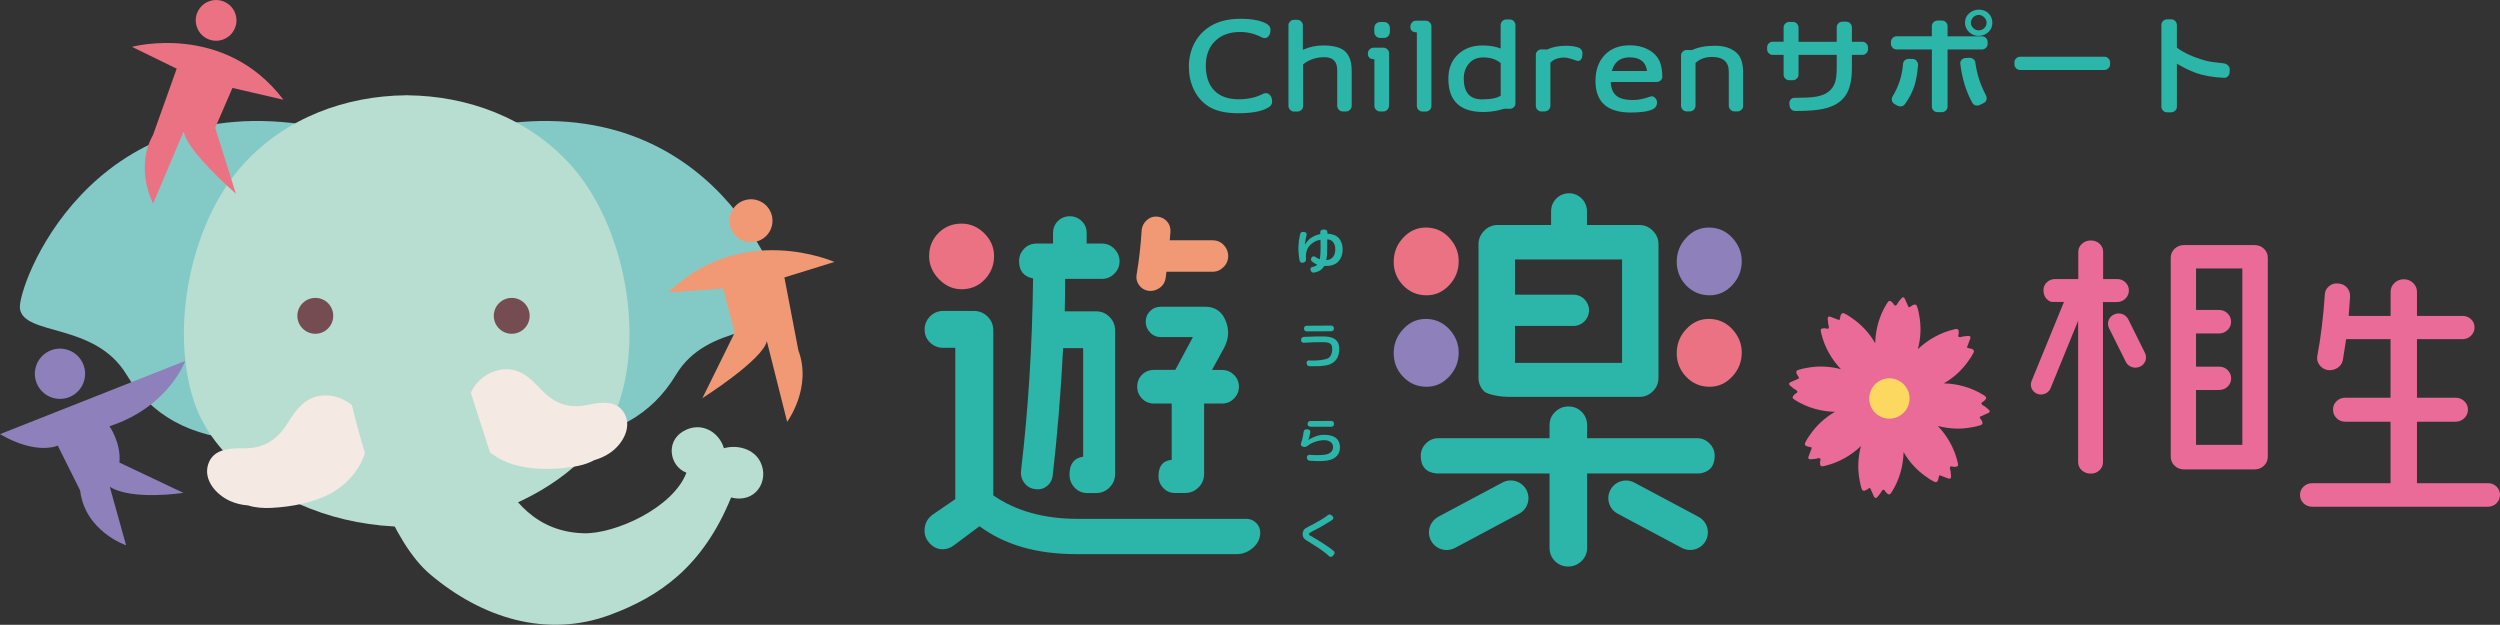 <?xml version="1.0" encoding="utf-8"?>
<!-- Generator: Adobe Illustrator 25.0.1, SVG Export Plug-In . SVG Version: 6.00 Build 0)  -->
<svg version="1.1" id="レイヤー_1" xmlns="http://www.w3.org/2000/svg" xmlns:xlink="http://www.w3.org/1999/xlink" x="0px"
	 y="0px" viewBox="0 0 326.11 81.5" style="enable-background:new 0 0 326.11 81.5;" xml:space="preserve">
<rect x="0" y="0" width="326.11" height="81.5" fill="#333333" stroke="none"/>
<style type="text/css">
	.st0{fill:#83CAC7;}
	.st1{fill:#B8DED1;}
	.st2{fill:#F4E9E3;}
	.st3{fill:#764C53;}
	.st4{fill:#F19975;}
	.st5{fill:#EB7283;}
	.st6{fill:#8D80BB;}
	.st7{fill:#EA6B98;}
	.st8{fill:#FDD860;}
	.st9{fill:#2CB5A9;}
</style>
<g>
	<g>
		<path class="st0" d="M72.19,57.47c7.84-0.37,12.9-3.44,15.99-8.59c4.12-6.86,13.4-5.02,13.91-8.63
			c0.38-2.68-8.89-28.85-38.13-23.83C61.29,16.88,70.4,57.56,72.19,57.47z"/>
		<path class="st0" d="M32.5,57.47c-7.84-0.37-12.9-3.44-15.99-8.59c-4.12-6.86-13.4-5.02-13.91-8.63
			c-0.38-2.68,8.89-28.85,38.13-23.83C43.41,16.88,34.3,57.56,32.5,57.47z"/>
		<path class="st1" d="M74.28,21.34c-5.51-5.99-13.26-8.83-21.13-8.91v-0.01c-0.03,0-0.07,0-0.1,0c-0.03,0-0.07,0-0.1,0v0.01
			c-7.87,0.08-15.62,2.91-21.13,8.91c-6.89,7.49-9.67,21.23-6.57,30.85c2.22,6.9,8.69,11.59,15.16,14.14
			c3.94,1.55,8.24,2.35,12.54,2.39v0.01c0.03,0,0.07,0,0.1,0c0.03,0,0.07,0,0.1,0v-0.01c4.31-0.04,8.6-0.84,12.54-2.39
			c6.47-2.55,12.94-7.24,15.16-14.14C83.95,42.56,81.16,28.82,74.28,21.34z"/>
		<path class="st2" d="M29.99,65.34c0.77,0.35,1.57,0.53,2.38,0.59c0.96,0.31,2.05,0.37,3.05,0.32c2.64-0.14,5.46-0.66,7.8-1.93
			c3.65-1.98,6.36-6.86,3.47-10.65c-1.12-1.46-3.05-2.29-4.87-2.05c-2.05,0.27-3.21,1.82-4.23,3.47c-1.4,2.27-3.13,3.43-5.85,3.39
			c-1.78-0.03-3.96,0.08-4.59,2.1C26.5,62.64,28.24,64.55,29.99,65.34z"/>
		<path class="st2" d="M81.46,53.95c-0.99-1.81-3.08-1.5-4.78-1.14c-2.58,0.55-4.46-0.22-6.22-2.13c-1.28-1.38-2.68-2.64-4.69-2.51
			c-1.79,0.12-3.48,1.27-4.26,2.88c-2.04,4.16,1.47,8.31,5.33,9.5c2.47,0.77,5.27,0.73,7.81,0.36c0.97-0.14,1.99-0.4,2.85-0.88
			c0.76-0.22,1.49-0.54,2.15-1.01C81.18,57.94,82.47,55.79,81.46,53.95z"/>
		<g>
			<path class="st3" d="M43.47,41.2c0,1.29-1.05,2.34-2.34,2.34c-1.29,0-2.34-1.05-2.34-2.34c0-1.29,1.05-2.34,2.34-2.34
				C42.42,38.85,43.47,39.9,43.47,41.2z"/>
			<path class="st3" d="M69.09,41.2c0,1.29-1.05,2.34-2.34,2.34c-1.29,0-2.34-1.05-2.34-2.34c0-1.29,1.05-2.34,2.34-2.34
				C68.04,38.85,69.09,39.9,69.09,41.2z"/>
		</g>
		<g>
			<path class="st4" d="M95.44,27.58c-0.67,1.39-0.08,3.07,1.31,3.74c1.39,0.67,3.07,0.08,3.74-1.31c0.67-1.4,0.08-3.07-1.31-3.74
				C97.78,25.6,96.11,26.19,95.44,27.58z"/>
			<path class="st4" d="M108.84,34.17c0,0-12-5.37-21.69,3.99l7.18-0.53l1.5,5.78l-4.2,8.52c0,0,7.88-4.99,8.4-7.43l2.65,10.52
				c0,0,3.29-4.43,1.46-9.32l-1.82-9.51L108.84,34.17z"/>
		</g>
		<g>
			<path class="st5" d="M30.73,1.89c0.43,1.4-0.37,2.89-1.77,3.31c-1.4,0.43-2.89-0.37-3.31-1.77c-0.43-1.4,0.37-2.89,1.77-3.31
				C28.82-0.31,30.31,0.48,30.73,1.89z"/>
			<path class="st5" d="M17.22,6.11c0,0,12.03-3.28,19.75,6.9l-6.65-1.54l-2.25,5.2l2.7,8.6c0,0-6.66-5.82-6.79-8.18l-4.01,9.47
				c0,0-2.44-4.63-0.01-8.95l3.09-8.65L17.22,6.11z"/>
		</g>
		<g>
			<g>
				<path class="st6" d="M10.69,47.16c0.88,1.58,0.31,3.58-1.27,4.46c-1.58,0.88-3.58,0.31-4.46-1.27
					c-0.88-1.58-0.31-3.58,1.27-4.46C7.81,45.01,9.81,45.58,10.69,47.16z"/>
				<path class="st6" d="M0,56.63l24.16-9.55c0,0-2.13,5.99-9.88,8.52c0,0,1.54,2.16,1.3,4.74l8.34,3.95c0,0-6.68,1.04-9.6-0.79
					l2.13,7.63c0,0-5.36-1.81-6-7.16l-2.92-5.85C7.53,58.13,4.8,59.43,0,56.63z"/>
			</g>
		</g>
		<path class="st1" d="M45.74,52.13c1.89,8.29,5.46,18.62,10.35,22.77c6.72,5.69,15.18,8.4,23.53,5.29
			c6.36-2.37,12.04-6.21,15.75-15.3c3.17,0.83,5.02-2.16,3.83-4.61c-0.83-1.71-2.99-2.32-4.77-1.81c-0.61-2.11-2.99-3.59-5.33-2.2
			c-2.33,1.39-1.71,4.58,0.44,5.39c-1.74,4.6-9.34,8.01-13.38,7.9c-6.16-0.16-9.5-4.3-11.75-9.01l-3.69-11.47"/>
	</g>
	<g>
		<path class="st7" d="M254.45,61.51c-0.02-0.2-0.18-0.45-0.05-0.62c0.1-0.13,0.31,0,0.45,0.01c0.54,0.01,0.65-0.09,0.51-0.62
			c-0.42-1.79-1.33-3.4-2.58-4.72c1.48,0.4,3.01,0.46,4.52,0.16c0.35-0.06,0.69-0.13,1.03-0.25c0.54-0.15,0.15-0.65-0.04-0.93
			c-0.08-0.11-0.06-0.17,0.07-0.22c0.35-0.15,0.69-0.31,1.03-0.46c0.48-0.27-0.27-0.61-0.45-0.82c-0.16-0.13-0.44-0.19-0.47-0.4
			c-0.02-0.17,0.22-0.22,0.33-0.32c0.39-0.38,0.39-0.52-0.08-0.8c-1.56-0.97-3.35-1.47-5.16-1.51c1.33-0.76,2.45-1.8,3.31-3.08
			c0.21-0.29,0.4-0.59,0.55-0.9c0.27-0.49-0.35-0.56-0.69-0.63c-0.14-0.02-0.16-0.08-0.11-0.2c0.14-0.35,0.27-0.7,0.4-1.06
			c0.15-0.53-0.62-0.24-0.9-0.26c-0.2,0.02-0.45,0.18-0.62,0.05c-0.13-0.1,0-0.31,0.01-0.45c0.01-0.54-0.09-0.65-0.62-0.51
			c-1.79,0.42-3.4,1.33-4.72,2.58c0.4-1.48,0.46-3.01,0.16-4.52c-0.06-0.35-0.13-0.69-0.25-1.03c-0.15-0.54-0.65-0.15-0.94,0.04
			c-0.11,0.08-0.17,0.06-0.22-0.07c-0.15-0.35-0.31-0.69-0.46-1.03c-0.27-0.48-0.61,0.26-0.82,0.45c-0.13,0.16-0.19,0.44-0.4,0.47
			c-0.17,0.02-0.22-0.22-0.32-0.33c-0.38-0.39-0.52-0.39-0.8,0.08c-0.97,1.56-1.47,3.34-1.51,5.16c-0.76-1.32-1.8-2.45-3.08-3.31
			c-0.29-0.21-0.59-0.4-0.9-0.55c-0.49-0.27-0.56,0.35-0.63,0.69c-0.02,0.14-0.08,0.16-0.2,0.11c-0.35-0.14-0.7-0.27-1.06-0.4
			c-0.53-0.15-0.24,0.62-0.27,0.9c0.02,0.2,0.18,0.45,0.05,0.62c-0.1,0.13-0.31,0-0.45-0.01c-0.55-0.01-0.65,0.09-0.51,0.62
			c0.42,1.79,1.33,3.4,2.58,4.72c-1.48-0.4-3.01-0.46-4.52-0.16c-0.35,0.06-0.69,0.13-1.03,0.25c-0.54,0.15-0.15,0.65,0.04,0.94
			c0.08,0.11,0.06,0.17-0.07,0.22c-0.35,0.15-0.69,0.31-1.03,0.46c-0.48,0.27,0.27,0.61,0.45,0.82c0.16,0.13,0.44,0.19,0.47,0.4
			c0.02,0.17-0.22,0.22-0.33,0.32c-0.39,0.38-0.39,0.52,0.08,0.8c1.56,0.97,3.34,1.47,5.16,1.51c-1.32,0.76-2.45,1.8-3.31,3.08
			c-0.21,0.29-0.4,0.59-0.55,0.9c-0.27,0.49,0.35,0.56,0.69,0.63c0.14,0.02,0.16,0.08,0.11,0.2c-0.14,0.35-0.27,0.7-0.4,1.06
			c-0.15,0.53,0.62,0.24,0.9,0.27c0.2-0.02,0.45-0.18,0.62-0.05c0.13,0.1,0,0.31-0.01,0.45c-0.01,0.54,0.09,0.65,0.62,0.51
			c1.79-0.42,3.4-1.33,4.72-2.58c-0.4,1.48-0.46,3.01-0.16,4.52c0.06,0.35,0.13,0.69,0.25,1.03c0.15,0.54,0.65,0.15,0.94-0.04
			c0.11-0.08,0.17-0.06,0.22,0.07c0.15,0.35,0.31,0.69,0.46,1.03c0.27,0.48,0.61-0.26,0.82-0.45c0.13-0.16,0.19-0.44,0.4-0.47
			c0.17-0.02,0.22,0.22,0.32,0.33c0.38,0.39,0.52,0.39,0.8-0.08c0.97-1.56,1.47-3.35,1.51-5.16c0.76,1.33,1.8,2.45,3.08,3.31
			c0.29,0.21,0.59,0.4,0.9,0.55c0.49,0.27,0.56-0.35,0.63-0.69c0.02-0.14,0.08-0.16,0.2-0.11c0.35,0.14,0.7,0.27,1.06,0.4
			C254.71,62.55,254.43,61.79,254.45,61.51"/>
		<path class="st8" d="M243.83,51.98c0-1.45,1.18-2.63,2.63-2.63c1.45,0,2.63,1.18,2.63,2.63c0,1.45-1.18,2.63-2.63,2.63
			C245,54.61,243.83,53.44,243.83,51.98"/>
	</g>
	<g>
		<path class="st9" d="M165.94,13.27c0,0.31-0.15,0.55-0.45,0.73c-0.83,0.52-2.15,0.77-3.97,0.77c-1.61,0-2.87-0.28-3.81-0.85
			c-0.87-0.53-1.54-1.3-2.01-2.29c-0.42-0.89-0.62-1.89-0.62-2.99c0-0.99,0.21-1.92,0.62-2.8c0.42-0.87,1.01-1.6,1.8-2.17
			c1.11-0.81,2.53-1.22,4.27-1.22c1.63,0,2.81,0.24,3.54,0.71c0.28,0.19,0.42,0.43,0.42,0.73c0,0.31-0.07,0.56-0.21,0.77
			c-0.14,0.21-0.32,0.31-0.54,0.31c-0.13,0-0.26-0.03-0.39-0.1c-0.91-0.47-1.85-0.7-2.81-0.7c-1.37,0-2.46,0.39-3.27,1.18
			c-0.81,0.79-1.22,1.86-1.22,3.22c0,1.4,0.37,2.48,1.11,3.24c0.74,0.76,1.8,1.14,3.19,1.14c0.63,0,1.26-0.07,1.87-0.22
			c0.41-0.1,0.84-0.26,1.29-0.49c0.13-0.06,0.25-0.09,0.37-0.09c0.23,0,0.42,0.1,0.57,0.29C165.87,12.65,165.94,12.92,165.94,13.27z
			"/>
		<path class="st9" d="M176.32,13.79c0,0.21-0.07,0.38-0.22,0.53c-0.14,0.14-0.31,0.22-0.51,0.22h-0.43c-0.2,0-0.37-0.07-0.51-0.22
			c-0.14-0.15-0.22-0.32-0.22-0.52V9.14c0-1.12-0.56-1.68-1.67-1.68c-1.08,0-2.01,0.31-2.78,0.94l0.01,5.4
			c0,0.21-0.07,0.38-0.22,0.53c-0.14,0.14-0.32,0.22-0.51,0.22h-0.46c-0.2,0-0.37-0.07-0.51-0.22c-0.14-0.15-0.22-0.32-0.22-0.52
			V3.31c0-0.2,0.07-0.37,0.22-0.51c0.14-0.14,0.31-0.22,0.51-0.22h0.42c0.2,0,0.37,0.07,0.51,0.22c0.14,0.14,0.22,0.31,0.22,0.51
			v3.18c0.89-0.38,1.76-0.56,2.62-0.56c1.27,0,2.19,0.22,2.77,0.67c0.65,0.52,0.98,1.39,0.98,2.62V13.79z"/>
		<path class="st9" d="M181.19,13.79c0,0.21-0.08,0.38-0.22,0.53c-0.15,0.14-0.32,0.22-0.52,0.22h-0.43c-0.2,0-0.37-0.07-0.52-0.22
			c-0.15-0.14-0.22-0.32-0.22-0.53V7.73c-0.56,0-0.85-0.25-0.85-0.74c0-0.21,0.07-0.39,0.22-0.54c0.14-0.15,0.32-0.23,0.53-0.23
			h1.28c0.2,0,0.37,0.07,0.52,0.22c0.15,0.14,0.22,0.32,0.22,0.51V13.79z M181.3,4.16c0,0.22-0.07,0.4-0.22,0.56
			c-0.15,0.15-0.33,0.23-0.55,0.23h-0.49c-0.22,0-0.4-0.08-0.55-0.23c-0.15-0.15-0.22-0.34-0.22-0.56V3.64
			c0-0.21,0.07-0.39,0.22-0.54c0.15-0.15,0.33-0.23,0.55-0.23h0.49c0.22,0,0.4,0.08,0.55,0.23c0.15,0.15,0.22,0.34,0.22,0.54V4.16z"
			/>
		<path class="st9" d="M186.72,13.83c0,0.2-0.07,0.37-0.22,0.51c-0.15,0.14-0.32,0.21-0.52,0.21h-0.43c-0.2,0-0.37-0.07-0.51-0.21
			c-0.14-0.14-0.22-0.31-0.22-0.51V4.22c-0.56,0-0.85-0.24-0.85-0.73c0-0.21,0.07-0.39,0.21-0.55c0.14-0.16,0.31-0.24,0.52-0.24
			h1.28c0.2,0,0.37,0.08,0.52,0.22c0.15,0.15,0.22,0.32,0.22,0.52V13.83z"/>
		<path class="st9" d="M197.68,13.48c0,0.21-0.07,0.38-0.22,0.51c-0.14,0.13-0.31,0.2-0.51,0.2c-0.06,0-0.15,0-0.27,0
			c-0.13-0.01-0.22-0.01-0.28-0.01c-0.13,0-0.29,0.03-0.49,0.09c-0.32,0.08-0.48,0.12-0.49,0.13c-0.65,0.14-1.3,0.21-1.93,0.21
			c-3.04,0-4.56-1.45-4.56-4.34c0-1.32,0.41-2.37,1.24-3.16c0.83-0.79,1.9-1.18,3.23-1.18c0.91,0,1.7,0.13,2.35,0.4V3.28
			c0-0.2,0.07-0.37,0.21-0.52c0.14-0.15,0.31-0.22,0.51-0.22h0.48c0.2,0,0.37,0.07,0.51,0.22c0.14,0.15,0.22,0.32,0.22,0.52V13.48z
			 M195.76,12.47V8.23c-0.58-0.49-1.34-0.74-2.28-0.74c-0.78,0-1.4,0.26-1.86,0.79c-0.45,0.53-0.68,1.18-0.68,1.96
			c0,1.81,0.78,2.72,2.35,2.72C194.49,12.96,195.31,12.79,195.76,12.47z"/>
		<path class="st9" d="M206.42,6.98c0,0.64-0.2,0.97-0.59,0.97c-0.07,0-0.14-0.02-0.22-0.05c-0.72-0.26-1.23-0.39-1.53-0.39
			c-0.83,0-1.45,0.23-1.84,0.68v5.6c0,0.21-0.07,0.38-0.21,0.52c-0.14,0.14-0.32,0.21-0.53,0.22c-0.1,0.01-0.24,0.01-0.43,0.01
			c-0.2,0-0.37-0.07-0.51-0.21c-0.14-0.14-0.22-0.31-0.22-0.52V7.16c0-0.2,0.07-0.37,0.22-0.51c0.14-0.14,0.32-0.21,0.51-0.21
			c0.01,0,0.25,0.01,0.73,0.02c0.7-0.33,1.53-0.49,2.48-0.49c0.55,0,1.05,0.06,1.49,0.19C206.2,6.28,206.42,6.56,206.42,6.98z"/>
		<path class="st9" d="M216.84,10.03c0,0.19-0.08,0.35-0.24,0.48c-0.16,0.13-0.34,0.19-0.53,0.19h-5.96
			c0.04,0.88,0.32,1.51,0.85,1.87c0.45,0.32,1.12,0.48,2.04,0.48c0.67,0,1.44-0.15,2.29-0.46c0.05-0.02,0.1-0.03,0.16-0.03
			c0.19,0,0.35,0.09,0.5,0.26c0.15,0.17,0.21,0.38,0.2,0.63c-0.03,0.35-0.19,0.6-0.49,0.77c-0.58,0.31-1.56,0.46-2.93,0.46
			c-3.07,0-4.61-1.37-4.61-4.12c0-1.41,0.4-2.53,1.2-3.38c0.8-0.85,1.89-1.27,3.29-1.27c0.87,0,1.64,0.17,2.32,0.52
			c0.77,0.39,1.31,0.95,1.61,1.69C216.73,8.65,216.84,9.29,216.84,10.03z M214.85,9.26c-0.17-1.19-0.93-1.78-2.28-1.78
			c-1.21,0-1.98,0.59-2.32,1.78H214.85z"/>
		<path class="st9" d="M227.39,13.78c0,0.21-0.07,0.38-0.22,0.53c-0.14,0.14-0.31,0.22-0.51,0.22h-0.42c-0.2,0-0.37-0.07-0.51-0.22
			c-0.14-0.14-0.22-0.32-0.22-0.53V9.35c0-1.28-0.73-1.92-2.19-1.92c-0.89,0-1.61,0.26-2.15,0.79v5.56c0,0.21-0.07,0.38-0.22,0.53
			c-0.14,0.14-0.31,0.22-0.51,0.22h-0.43c-0.2,0-0.37-0.07-0.51-0.22c-0.14-0.14-0.22-0.32-0.22-0.53V7.25
			c0-0.2,0.07-0.37,0.22-0.51c0.14-0.14,0.31-0.22,0.51-0.22c0.04,0,0.28,0.01,0.71,0.01c0.79-0.38,1.8-0.56,3.02-0.56
			c1.23,0,2.18,0.33,2.85,0.98c0.52,0.51,0.79,1.34,0.79,2.51V13.78z"/>
		<path class="st9" d="M243.67,6.43c0,0.2-0.07,0.37-0.22,0.51c-0.14,0.14-0.31,0.22-0.51,0.22h-1.37v1.75
			c0,1.51-0.26,2.67-0.79,3.49c-0.6,0.92-1.61,1.53-3,1.81c-0.84,0.18-2.04,0.27-3.6,0.27c-0.2,0-0.37-0.07-0.51-0.21
			c-0.15-0.14-0.22-0.31-0.23-0.52l-0.03-0.27c-0.01-0.19,0.05-0.35,0.17-0.5c0.12-0.14,0.28-0.22,0.48-0.22
			c0.65,0,1.17-0.01,1.56-0.03c0.96-0.03,1.71-0.16,2.24-0.39c0.76-0.32,1.27-0.86,1.52-1.62c0.14-0.42,0.21-1.06,0.21-1.93V7.16
			h-4.98v2.57c0,0.2-0.07,0.37-0.22,0.51c-0.14,0.14-0.32,0.22-0.51,0.22h-0.48c-0.21,0-0.39-0.07-0.53-0.22
			c-0.14-0.14-0.21-0.31-0.21-0.51V7.16h-1.41c-0.21,0-0.38-0.07-0.53-0.22c-0.14-0.14-0.21-0.31-0.21-0.51V6.19
			c0-0.21,0.07-0.38,0.21-0.53c0.14-0.14,0.32-0.22,0.53-0.22h1.41V3.61c0-0.21,0.07-0.38,0.21-0.53c0.14-0.14,0.32-0.22,0.53-0.22
			h0.48c0.2,0,0.37,0.07,0.51,0.22c0.14,0.14,0.22,0.32,0.22,0.53v1.84h4.98V3.58c0-0.21,0.07-0.38,0.21-0.53
			c0.14-0.14,0.32-0.22,0.53-0.22h0.51c0.2,0,0.37,0.07,0.51,0.22c0.14,0.14,0.22,0.32,0.22,0.53v1.87h1.37
			c0.2,0,0.37,0.07,0.51,0.22c0.14,0.14,0.22,0.32,0.22,0.53V6.43z"/>
		<path class="st9" d="M259.28,5.72c0,0.2-0.07,0.37-0.22,0.51c-0.14,0.14-0.32,0.22-0.51,0.22h-4.5v7.45c0,0.2-0.07,0.37-0.22,0.51
			c-0.14,0.14-0.32,0.22-0.51,0.22h-0.58c-0.21,0-0.39-0.07-0.53-0.22c-0.14-0.14-0.21-0.31-0.21-0.51V6.45h-4.59
			c-0.21,0-0.39-0.07-0.53-0.22c-0.14-0.14-0.22-0.31-0.22-0.51V5.48c0-0.21,0.07-0.38,0.22-0.53c0.14-0.14,0.32-0.22,0.53-0.22
			h4.59V3.43c0-0.21,0.07-0.38,0.21-0.53c0.14-0.14,0.32-0.22,0.53-0.22h0.58c0.2,0,0.37,0.07,0.51,0.22
			c0.14,0.14,0.22,0.32,0.22,0.53v1.31h4.5c0.2,0,0.37,0.07,0.51,0.22c0.14,0.14,0.22,0.32,0.22,0.53V5.72z M250.2,8.51
			c-0.1,1.09-0.25,1.97-0.46,2.63c-0.26,0.83-0.67,1.65-1.25,2.44c-0.14,0.2-0.34,0.3-0.59,0.3c-0.17,0-0.32-0.04-0.46-0.13
			l-0.33-0.19c-0.23-0.14-0.34-0.34-0.34-0.61c0-0.13,0.03-0.25,0.1-0.36c0.8-1.31,1.26-2.73,1.37-4.27
			c0.02-0.19,0.1-0.34,0.25-0.47c0.15-0.12,0.32-0.18,0.52-0.17l0.5,0.01c0.21,0.01,0.38,0.1,0.51,0.26
			C250.15,8.12,250.21,8.31,250.2,8.51z M259.06,12.44c0.06,0.12,0.09,0.24,0.09,0.37c0,0.29-0.13,0.5-0.37,0.62l-0.51,0.25
			c-0.11,0.06-0.23,0.09-0.36,0.09c-0.3,0-0.51-0.13-0.65-0.39c-0.81-1.48-1.33-3.17-1.55-5.08c-0.02-0.19,0.04-0.35,0.17-0.5
			c0.14-0.14,0.3-0.22,0.5-0.23l0.48-0.03c0.2-0.01,0.38,0.04,0.54,0.16c0.16,0.11,0.25,0.26,0.27,0.45
			C257.87,9.65,258.33,11.08,259.06,12.44z M259.89,2.94c0.01,0.5-0.16,0.91-0.5,1.23c-0.35,0.33-0.77,0.5-1.26,0.51
			c-0.49,0.01-0.91-0.15-1.26-0.48c-0.36-0.33-0.54-0.74-0.55-1.23c0-0.49,0.17-0.89,0.52-1.21c0.35-0.32,0.77-0.49,1.26-0.5
			c0.51-0.01,0.93,0.14,1.27,0.46C259.7,2.04,259.88,2.44,259.89,2.94z M259.13,2.95c0-0.27-0.1-0.5-0.31-0.7
			c-0.21-0.2-0.44-0.3-0.71-0.3c-0.27,0-0.5,0.1-0.71,0.3c-0.2,0.2-0.31,0.44-0.31,0.71c0,0.27,0.1,0.5,0.31,0.7
			c0.2,0.2,0.44,0.3,0.71,0.3c0.28,0,0.52-0.1,0.73-0.3C259.04,3.47,259.14,3.23,259.13,2.95z"/>
		<path class="st9" d="M275.25,8.38c0,0.21-0.07,0.38-0.22,0.53c-0.14,0.14-0.31,0.22-0.51,0.22h-11c-0.21,0-0.39-0.07-0.53-0.22
			c-0.14-0.14-0.22-0.32-0.22-0.53V8.13c0-0.2,0.07-0.37,0.22-0.51c0.14-0.14,0.32-0.22,0.53-0.22h11c0.2,0,0.37,0.07,0.51,0.22
			c0.14,0.14,0.22,0.31,0.22,0.51V8.38z"/>
		<path class="st9" d="M290.85,9.08l-0.01,0.36c-0.01,0.2-0.08,0.37-0.22,0.51c-0.14,0.14-0.29,0.21-0.47,0.2
			c-1.5-0.06-2.76-0.29-3.81-0.68c-0.78-0.29-1.57-0.68-2.38-1.17v5.62c0,0.2-0.07,0.37-0.22,0.51c-0.14,0.14-0.32,0.22-0.51,0.22
			h-0.54c-0.21,0-0.39-0.07-0.53-0.22c-0.14-0.14-0.22-0.31-0.22-0.51V3.27c0-0.21,0.07-0.38,0.22-0.53
			c0.14-0.14,0.32-0.22,0.53-0.22h0.54c0.2,0,0.37,0.07,0.51,0.22c0.14,0.14,0.22,0.32,0.22,0.53v2.94c0.9,0.69,2.16,1.26,3.78,1.71
			c0.43,0.12,1.21,0.23,2.32,0.34c0.23,0.03,0.42,0.12,0.57,0.27C290.79,8.68,290.86,8.86,290.85,9.08z"/>
	</g>
	<g>
		<path class="st7" d="M326.11,64.55c0,0.44-0.16,0.8-0.46,1.1c-0.31,0.3-0.68,0.45-1.11,0.45h-22.92c-0.45,0-0.83-0.15-1.14-0.45
			c-0.31-0.3-0.46-0.67-0.46-1.1c0-0.41,0.15-0.77,0.46-1.07c0.31-0.3,0.69-0.45,1.14-0.45h10.21v-8.02h-5.9
			c-0.45,0-0.83-0.16-1.14-0.46c-0.31-0.31-0.46-0.68-0.46-1.12c0-0.44,0.15-0.8,0.46-1.1c0.31-0.3,0.69-0.45,1.14-0.45h5.9v-7.64
			h-5.79c-0.14,0.96-0.29,1.88-0.43,2.75c-0.1,0.44-0.34,0.77-0.73,1.02c-0.39,0.24-0.82,0.33-1.27,0.26
			c-0.45-0.09-0.81-0.32-1.07-0.69c-0.26-0.37-0.35-0.77-0.25-1.21c0.45-2.36,0.77-5.01,0.97-7.95c0.02-0.44,0.2-0.8,0.54-1.08
			c0.33-0.29,0.73-0.41,1.18-0.36c0.48,0.02,0.86,0.2,1.16,0.53c0.3,0.33,0.43,0.73,0.41,1.19c-0.05,0.85-0.11,1.69-0.18,2.51h5.47
			v-3.13c0-0.46,0.17-0.85,0.5-1.17c0.33-0.32,0.74-0.48,1.22-0.48c0.48,0,0.88,0.16,1.22,0.48c0.33,0.32,0.5,0.71,0.5,1.17v3.13
			h5.94c0.43,0,0.8,0.14,1.11,0.43c0.31,0.29,0.46,0.65,0.46,1.08c0,0.41-0.16,0.77-0.46,1.07c-0.31,0.3-0.68,0.45-1.11,0.45h-5.94
			v7.64h5.04c0.43,0,0.8,0.15,1.13,0.45c0.32,0.3,0.48,0.67,0.48,1.1c0,0.44-0.16,0.81-0.48,1.12c-0.32,0.31-0.7,0.46-1.13,0.46
			h-5.04v8.02h9.28c0.43,0,0.8,0.15,1.11,0.45C325.96,63.78,326.11,64.14,326.11,64.55z"/>
		<g>
			<path class="st7" d="M295.32,32.45c-0.33-0.32-0.74-0.48-1.22-0.48h-9.22c-0.48,0-0.88,0.16-1.22,0.48
				c-0.33,0.32-0.5,0.71-0.5,1.17v25.96c0,0.46,0.17,0.85,0.5,1.17c0.33,0.32,0.74,0.48,1.22,0.48h9.22c0.48,0,0.88-0.16,1.22-0.48
				c0.33-0.32,0.5-0.71,0.5-1.17V33.62C295.82,33.16,295.66,32.77,295.32,32.45z M292.5,58.03h-6.04v-7.16h3
				c0.45,0,0.83-0.15,1.13-0.45c0.3-0.3,0.45-0.65,0.45-1.07c0-0.41-0.15-0.77-0.45-1.07c-0.3-0.3-0.67-0.45-1.13-0.45h-3V43.5h3
				c0.43,0,0.8-0.15,1.11-0.45c0.31-0.3,0.46-0.65,0.46-1.07c0-0.44-0.16-0.8-0.46-1.1c-0.31-0.3-0.68-0.45-1.11-0.45h-3v-5.41h6.04
				V58.03z"/>
			<path class="st7" d="M277.25,38.95c0.3-0.3,0.45-0.65,0.45-1.07c0-0.41-0.15-0.76-0.45-1.05c-0.3-0.29-0.66-0.43-1.09-0.43h-1.82
				v-3.55c0-0.41-0.15-0.76-0.46-1.05c-0.31-0.29-0.69-0.43-1.14-0.43c-0.45,0-0.84,0.14-1.16,0.43c-0.32,0.29-0.48,0.64-0.48,1.05
				v3.55h-3c-0.43,0-0.79,0.14-1.09,0.41c-0.3,0.27-0.45,0.62-0.45,1.03c0,0.46,0.12,0.83,0.38,1.12c0.25,0.29,0.53,0.43,0.84,0.43
				h1.45L265,49.72c-0.26,0.66,0.08,1.41,0.77,1.66c0.16,0.06,0.32,0.08,0.47,0.08c0.54,0,1.05-0.32,1.25-0.83l3.59-8.79v18.43
				c0,0.44,0.16,0.8,0.48,1.08c0.32,0.29,0.71,0.43,1.16,0.43c0.45,0,0.83-0.14,1.14-0.43c0.31-0.29,0.46-0.65,0.46-1.08V43.67v-2.1
				V39.4h1.82C276.59,39.4,276.95,39.25,277.25,38.95z"/>
			<path class="st7" d="M277.62,41.65c-0.33-0.67-1.16-0.95-1.86-0.63c-0.69,0.32-0.98,1.12-0.65,1.79l2.19,4.39
				c0.24,0.48,0.74,0.76,1.25,0.76c0.2,0,0.41-0.04,0.6-0.13c0.69-0.32,0.98-1.12,0.65-1.79L277.62,41.65z"/>
		</g>
	</g>
	<g>
		<path class="st9" d="M175.14,32.52c0,0.7-0.21,1.25-0.63,1.66c-0.37,0.36-0.93,0.53-1.67,0.52c-0.02,0-0.05,0-0.1-0.01
			c-0.18,0.3-0.39,0.51-0.62,0.64c-0.18,0.1-0.42,0.17-0.71,0.23c-0.09,0.02-0.18,0-0.26-0.05c-0.08-0.05-0.14-0.12-0.17-0.22
			l-0.03-0.09c-0.01-0.03-0.01-0.06-0.01-0.09c0-0.16,0.08-0.25,0.25-0.28c0.31-0.07,0.52-0.17,0.63-0.3
			c-0.27-0.13-0.51-0.28-0.71-0.45c-0.07-0.06-0.1-0.14-0.1-0.24c0-0.1,0.04-0.2,0.11-0.3c0.06-0.07,0.15-0.1,0.25-0.1
			c0.07,0,0.15,0.03,0.24,0.08c0.07,0.05,0.15,0.11,0.22,0.16c0.01,0,0.12,0.05,0.32,0.13c0.03-0.11,0.06-0.3,0.08-0.6
			c0.02-0.23,0.03-0.58,0.03-1.06c0-0.16,0-0.45-0.01-0.87c-0.27,0.05-0.47,0.1-0.6,0.16c-0.87,0.43-1.3,1.07-1.3,1.94
			c0,0.14,0,0.3,0.01,0.47c0.01,0.09-0.02,0.17-0.07,0.25c-0.06,0.07-0.14,0.12-0.23,0.14l-0.14,0.03c-0.1,0.02-0.18,0-0.26-0.06
			c-0.08-0.06-0.12-0.14-0.14-0.23c-0.06-0.35-0.11-0.7-0.13-1.04c-0.04-0.53-0.02-1.04,0.04-1.53c0-0.02,0.05-0.31,0.16-0.87
			c0.02-0.09,0.07-0.17,0.14-0.22c0.08-0.06,0.17-0.08,0.26-0.07l0.2,0.03c0.17,0.02,0.25,0.12,0.25,0.31c0,0.03,0,0.06-0.01,0.09
			c-0.1,0.38-0.17,0.8-0.23,1.26c0.08-0.15,0.2-0.32,0.37-0.51c0.17-0.19,0.32-0.33,0.45-0.41c0.42-0.26,0.82-0.42,1.2-0.48v-0.25
			c0-0.09,0.03-0.17,0.1-0.24c0.07-0.07,0.15-0.1,0.24-0.1h0.25c0.1,0,0.18,0.03,0.24,0.1c0.06,0.07,0.1,0.15,0.1,0.24v0.19
			c0.66,0.03,1.17,0.23,1.51,0.6C174.97,31.47,175.14,31.94,175.14,32.52z M174.18,32.48c0-0.35-0.09-0.64-0.26-0.87
			c-0.19-0.26-0.46-0.38-0.79-0.38v1.03c0,0.37-0.01,0.7-0.03,1c-0.01,0.12-0.04,0.35-0.09,0.67c0.41-0.02,0.72-0.18,0.93-0.49
			C174.1,33.22,174.18,32.9,174.18,32.48z"/>
		<path class="st9" d="M174.7,45.46c0.01,1.13-0.47,1.84-1.44,2.14c-0.23,0.07-0.59,0.12-1.11,0.16c-0.3,0-0.75,0-1.33,0.01
			c-0.1,0-0.18-0.03-0.25-0.1c-0.07-0.06-0.11-0.14-0.12-0.23l-0.01-0.1c0-0.09,0.02-0.16,0.07-0.23c0.05-0.07,0.12-0.1,0.2-0.09
			c0.68,0.03,1.24,0,1.68-0.07c0.21-0.03,0.35-0.06,0.43-0.08c0.16-0.04,0.29-0.07,0.36-0.11c0.4-0.19,0.6-0.63,0.6-1.31
			c0-0.29-0.09-0.5-0.27-0.63c-0.14-0.1-0.37-0.16-0.69-0.18c-0.17-0.01-0.38-0.01-0.6-0.01c-0.59,0-1.3,0.03-2.14,0.08
			c-0.1,0.01-0.18-0.02-0.25-0.08c-0.07-0.06-0.11-0.14-0.11-0.24v-0.09c-0.01-0.1,0.03-0.18,0.11-0.25
			c0.08-0.07,0.17-0.11,0.27-0.11c1.19-0.05,2.1-0.07,2.73-0.05C174.07,43.93,174.69,44.45,174.7,45.46z M174,42.87
			c0,0.1-0.03,0.18-0.1,0.24c-0.07,0.07-0.15,0.1-0.24,0.1l-3.22,0.02c-0.1,0-0.18-0.03-0.24-0.1c-0.07-0.07-0.1-0.15-0.1-0.24
			v-0.06c0-0.09,0.03-0.17,0.1-0.24c0.07-0.07,0.15-0.1,0.24-0.1l3.22-0.02c0.09,0,0.17,0.03,0.24,0.1c0.07,0.07,0.1,0.15,0.1,0.24
			V42.87z"/>
		<path class="st9" d="M174.79,58.41c-0.01,0.7-0.37,1.21-1.07,1.51c-0.38,0.16-0.99,0.24-1.86,0.23c-0.14-0.01-0.48-0.03-1.01-0.05
			c-0.1,0-0.18-0.04-0.25-0.11c-0.07-0.07-0.11-0.15-0.12-0.25v-0.1c0-0.09,0.03-0.16,0.09-0.22c0.06-0.06,0.14-0.09,0.23-0.09
			c0.34,0.03,0.68,0.04,1.04,0.04c0.51,0,0.9-0.03,1.16-0.09c0.58-0.14,0.88-0.46,0.89-0.96c0.01-0.31-0.13-0.55-0.4-0.71
			c-0.23-0.14-0.51-0.21-0.84-0.19c-0.34,0.01-0.71,0.08-1.09,0.21c-0.4,0.14-0.73,0.31-0.98,0.52c-0.14,0.11-0.28,0.16-0.42,0.16
			c-0.06,0-0.11-0.01-0.16-0.03l-0.07-0.02c-0.16-0.05-0.24-0.16-0.24-0.32c0-0.03,0.01-0.06,0.01-0.09l0.16-0.51
			c0.09-0.3,0.15-0.64,0.19-1c0.01-0.1,0.05-0.18,0.12-0.25c0.07-0.07,0.15-0.1,0.25-0.09l0.2,0.01c0.09,0,0.17,0.04,0.23,0.11
			c0.06,0.07,0.08,0.15,0.07,0.24c-0.06,0.45-0.16,0.8-0.27,1.04c0.7-0.45,1.38-0.68,2.05-0.68c0.63,0,1.12,0.11,1.48,0.35
			C174.59,57.37,174.8,57.81,174.79,58.41z M174.01,55.25v0.08c0,0.1-0.03,0.18-0.1,0.24c-0.07,0.07-0.15,0.1-0.24,0.1l-2.76-0.01
			c-0.09,0-0.17-0.03-0.24-0.1c-0.07-0.07-0.1-0.15-0.1-0.24v-0.05c0-0.09,0.03-0.17,0.1-0.24c0.07-0.07,0.15-0.1,0.24-0.11
			l2.77-0.01c0.1,0,0.18,0.03,0.24,0.1C173.98,55.08,174.01,55.16,174.01,55.25z"/>
		<path class="st9" d="M174.01,72.34l-0.16,0.19c-0.07,0.07-0.15,0.11-0.25,0.11c-0.08,0-0.15-0.03-0.21-0.08
			c-0.52-0.46-1.06-0.87-1.62-1.22c-0.27-0.16-0.75-0.47-1.44-0.91c-0.28-0.19-0.42-0.44-0.41-0.75c0.01-0.38,0.15-0.65,0.43-0.8
			c0.23-0.12,0.66-0.35,1.26-0.67c0.68-0.37,1.22-0.71,1.61-1.02c0.06-0.06,0.14-0.08,0.22-0.08c0.1,0,0.19,0.04,0.26,0.11
			l0.14,0.13c0.06,0.06,0.09,0.13,0.09,0.21c0,0.1-0.04,0.17-0.11,0.23c-0.18,0.13-0.41,0.28-0.71,0.45
			c-0.45,0.27-0.69,0.41-0.72,0.43c-0.15,0.09-0.41,0.23-0.8,0.43c-0.35,0.17-0.61,0.32-0.8,0.45c-0.04,0.14-0.04,0.23,0.01,0.25
			c0.57,0.32,1.15,0.68,1.75,1.06c0.62,0.39,1.09,0.73,1.41,1c0.09,0.07,0.13,0.17,0.13,0.28C174.09,72.2,174.06,72.28,174.01,72.34
			z"/>
	</g>
	<g>
		<g>
			<path class="st5" d="M186.09,38.52c-1.21,0-2.22-0.43-3.05-1.28c-0.83-0.86-1.24-1.89-1.24-3.09c0-1.2,0.41-2.25,1.24-3.14
				c0.82-0.89,1.81-1.33,2.95-1.33c1.2,0,2.22,0.44,3.05,1.33c0.82,0.89,1.24,1.9,1.24,3.05c0,1.21-0.41,2.25-1.24,3.14
				C188.21,38.08,187.23,38.52,186.09,38.52z"/>
			<path class="st6" d="M186.09,50.45c-1.21,0-2.22-0.43-3.05-1.29c-0.83-0.86-1.24-1.89-1.24-3.09c0-1.21,0.41-2.25,1.24-3.14
				c0.82-0.89,1.81-1.33,2.95-1.33c1.2,0,2.22,0.45,3.05,1.33c0.82,0.89,1.24,1.9,1.24,3.05c0,1.21-0.41,2.25-1.24,3.14
				C188.21,50.01,187.23,50.45,186.09,50.45z"/>
		</g>
		<g>
			<path class="st6" d="M223.01,38.52c-1.21,0-2.22-0.43-3.05-1.28c-0.82-0.86-1.24-1.89-1.24-3.09c0-1.2,0.41-2.25,1.24-3.14
				c0.82-0.89,1.81-1.33,2.95-1.33c1.2,0,2.22,0.44,3.05,1.33c0.82,0.89,1.24,1.9,1.24,3.05c0,1.21-0.41,2.25-1.24,3.14
				C225.13,38.08,224.15,38.52,223.01,38.52z"/>
			<path class="st5" d="M223.01,50.45c-1.21,0-2.22-0.43-3.05-1.29c-0.82-0.86-1.24-1.89-1.24-3.09c0-1.21,0.41-2.25,1.24-3.14
				c0.82-0.89,1.81-1.33,2.95-1.33c1.2,0,2.22,0.45,3.05,1.33c0.82,0.89,1.24,1.9,1.24,3.05c0,1.21-0.41,2.25-1.24,3.14
				C225.13,50.01,224.15,50.45,223.01,50.45z"/>
		</g>
		<g>
			<path class="st9" d="M215.61,30.11c-0.49-0.5-1.08-0.76-1.78-0.76h-6.7h-0.12v-1.8c0,0,0,0,0,0c0,0,0,0,0,0v-0.02h0
				c-0.01-1.28-1.06-2.32-2.34-2.32c-1.29,0-2.33,1.04-2.34,2.32h0v0.02c0,0,0,0,0,0c0,0,0,0,0,0v1.8h-0.15h-6.81
				c-0.7,0-1.29,0.25-1.78,0.76c-0.49,0.51-0.73,1.09-0.73,1.75v17.4c0,0.7,0.24,1.29,0.73,1.78c0.49,0.49,2.39,0.73,3.09,0.73
				h17.15c0.7,0,1.29-0.24,1.78-0.73c0.49-0.49,0.73-1.08,0.73-1.78v-17.4C216.35,31.2,216.1,30.62,215.61,30.11z M211.59,47.33
				h-13.97c0,0,0-2.75,0-4.81h7.62c0,0,0,0,0,0c0,0,0,0,0,0h0.02v0c1.12-0.01,2.02-0.92,2.02-2.04s-0.9-2.03-2.02-2.04v0h-0.02
				c0,0,0,0,0,0c0,0,0,0,0,0h-7.62v-0.77v-3.82h13.97V47.33z"/>
			<path class="st9" d="M196.01,62.93L196.01,62.93l-0.02,0.01c0,0,0,0,0,0c0,0,0,0,0,0l-8.38,4.47c0,0,0,0,0,0c0,0,0,0,0,0
				l-0.05,0.03l0,0.01c-1.08,0.61-1.48,1.98-0.89,3.08c0.59,1.1,1.95,1.53,3.06,0.97l0,0.01l0.05-0.03c0,0,0,0,0,0c0,0,0,0,0,0
				l8.38-4.47c0,0,0,0,0,0c0,0,0,0,0,0l0.02-0.01l0,0c1.11-0.6,1.52-1.99,0.93-3.1C198.51,62.78,197.13,62.35,196.01,62.93z"/>
			<path class="st9" d="M221.62,67.45L221.62,67.45l-0.05-0.03c0,0,0,0,0,0c0,0,0,0,0,0l-8.38-4.47c0,0,0,0,0,0c0,0,0,0,0,0
				l-0.02-0.01l0,0c-1.12-0.58-2.5-0.16-3.1,0.96c-0.6,1.12-0.18,2.5,0.93,3.1l0,0l0.02,0.01c0,0,0,0,0,0c0,0,0,0,0,0l8.38,4.47
				c0,0,0,0,0,0c0,0,0,0,0,0l0.05,0.03l0-0.01c1.11,0.55,2.47,0.13,3.06-0.97C223.1,69.42,222.7,68.06,221.62,67.45z"/>
			<path class="st9" d="M222.99,57.84c-0.45-0.45-0.99-0.68-1.62-0.68h-14.34h0v-1.68c0-0.7-0.23-1.28-0.7-1.75
				c-0.47-0.47-1.05-0.71-1.75-0.71c-0.66,0-1.23,0.24-1.72,0.71c-0.49,0.47-0.73,1.05-0.73,1.75v1.68h-14.5
				c-0.63,0-1.17,0.23-1.62,0.68c-0.45,0.45-0.68,0.99-0.68,1.62c0,1.39,0.68,2.16,2.04,2.3h14.76v9.68c0,0.7,0.23,1.28,0.7,1.75
				c0.47,0.47,1.05,0.71,1.75,0.71c0.66,0,1.23-0.24,1.72-0.71c0.49-0.47,0.73-1.05,0.73-1.75v-9.68h14.71
				c1.29-0.21,1.93-0.97,1.93-2.3C223.67,58.83,223.45,58.29,222.99,57.84z"/>
		</g>
	</g>
	<g>
		<path class="st9" d="M146.04,34.08c0,0.63-0.23,1.17-0.68,1.62c-0.45,0.45-0.99,0.68-1.62,0.68h-4.8c0,1.36-0.02,2.77-0.05,4.23
			h4.07c0.7,0,1.29,0.24,1.77,0.73c0.49,0.49,0.73,1.08,0.73,1.78v18.69c0,0.7-0.24,1.29-0.73,1.78c-0.49,0.49-1.08,0.73-1.77,0.73
			h-1.1c-0.66,0-1.22-0.23-1.67-0.7c-0.45-0.47-0.68-1.04-0.68-1.7c0-1.39,0.59-2.17,1.78-2.35V45.41h-2.61
			c-0.31,5.99-0.77,11.52-1.36,16.61c-0.07,0.59-0.33,1.06-0.78,1.41c-0.45,0.35-0.97,0.47-1.57,0.36
			c-0.56-0.07-1.01-0.34-1.36-0.81c-0.35-0.47-0.49-1-0.42-1.59c0.94-7.94,1.46-16.29,1.57-25.07c-1.22-0.24-1.83-0.99-1.83-2.25
			c0-0.63,0.22-1.17,0.65-1.62c0.43-0.45,0.98-0.68,1.64-0.68h2.14v-1.36c0-0.63,0.21-1.15,0.63-1.57c0.42-0.42,0.94-0.63,1.57-0.63
			c0.59,0,1.1,0.21,1.54,0.63c0.44,0.42,0.65,0.94,0.65,1.57v1.36h1.98c0.63,0,1.17,0.23,1.62,0.68
			C145.81,32.92,146.04,33.46,146.04,34.08z"/>
		<path class="st9" d="M161.61,50.45c0,0.59-0.22,1.11-0.65,1.54c-0.43,0.44-0.95,0.65-1.54,0.65h-2.35v9.16
			c0,0.7-0.24,1.29-0.73,1.78c-0.49,0.49-1.08,0.73-1.77,0.73h-1.31c-0.59,0-1.1-0.22-1.51-0.65c-0.42-0.43-0.63-0.95-0.63-1.54
			c0-1.32,0.57-2.04,1.72-2.14v-7.34h-2.3c-0.63,0-1.15-0.22-1.57-0.65c-0.42-0.44-0.63-0.95-0.63-1.54c0-0.63,0.21-1.15,0.63-1.57
			c0.42-0.42,0.94-0.63,1.57-0.63h2.77l2.3-4.28h-4.18c-0.56,0-1.03-0.2-1.41-0.6c-0.38-0.4-0.57-0.86-0.57-1.38
			c0-0.56,0.19-1.03,0.57-1.41c0.38-0.38,0.85-0.57,1.41-0.57h5.74c1.32,0,2.23,0.61,2.71,1.83c0.49,1.18,0.42,2.37-0.21,3.55
			l-1.57,2.87h1.31c0.59,0,1.11,0.21,1.54,0.63C161.39,49.31,161.61,49.83,161.61,50.45z"/>
		<path class="st5" d="M129.67,33.4c0,1.19-0.41,2.21-1.22,3.06c-0.82,0.85-1.82,1.27-3.01,1.27c-1.13,0-2.12-0.44-2.97-1.32
			c-0.85-0.88-1.27-1.88-1.27-3.01c0-1.19,0.41-2.2,1.22-3.01c0.81-0.81,1.82-1.22,3.01-1.22c1.13,0,2.12,0.42,2.97,1.27
			C129.24,31.28,129.67,32.27,129.67,33.4z"/>
		<path class="st9" d="M161.33,72.28h-21c-5.1,0-9.29-1.21-12.56-3.64l-3.32,2.48c-0.46,0.35-0.95,0.53-1.48,0.53
			c-0.63,0-1.19-0.25-1.66-0.74c-0.48-0.49-0.71-1.06-0.71-1.69c0-0.91,0.39-1.64,1.16-2.16l2.85-1.95V45.37h-1.58
			c-0.67,0-1.24-0.23-1.71-0.69c-0.48-0.46-0.71-1.02-0.71-1.69c0-0.67,0.24-1.24,0.71-1.72c0.47-0.47,1.05-0.71,1.71-0.71h4.01
			c0.7,0,1.3,0.25,1.79,0.74c0.49,0.49,0.74,1.09,0.74,1.79v21.53c2.95,2.04,6.61,3.06,10.97,3.06h22.05c0.49,0,0.91,0.18,1.27,0.53
			c0.35,0.35,0.53,0.77,0.53,1.27c0,0.77-0.32,1.43-0.95,1.98C162.81,72.01,162.1,72.28,161.33,72.28z"/>
		<path class="st4" d="M160.21,33.39c0,0.56-0.2,1.05-0.61,1.45c-0.41,0.41-0.89,0.61-1.45,0.61h-6c-0.03,0.28-0.06,0.55-0.09,0.8
			c-0.09,0.56-0.36,1-0.8,1.31c-0.44,0.31-0.92,0.44-1.45,0.38c-0.53-0.09-0.95-0.35-1.24-0.77c-0.3-0.42-0.4-0.88-0.3-1.38
			c0.31-1.81,0.53-3.75,0.66-5.81c0.06-0.5,0.28-0.92,0.66-1.26c0.38-0.34,0.81-0.5,1.31-0.47c0.53,0.03,0.97,0.24,1.31,0.61
			c0.34,0.37,0.5,0.83,0.47,1.36c-0.03,0.37-0.06,0.75-0.09,1.12h5.58c0.56,0,1.05,0.2,1.45,0.61
			C160,32.35,160.21,32.83,160.21,33.39z"/>
	</g>
</g>
</svg>
